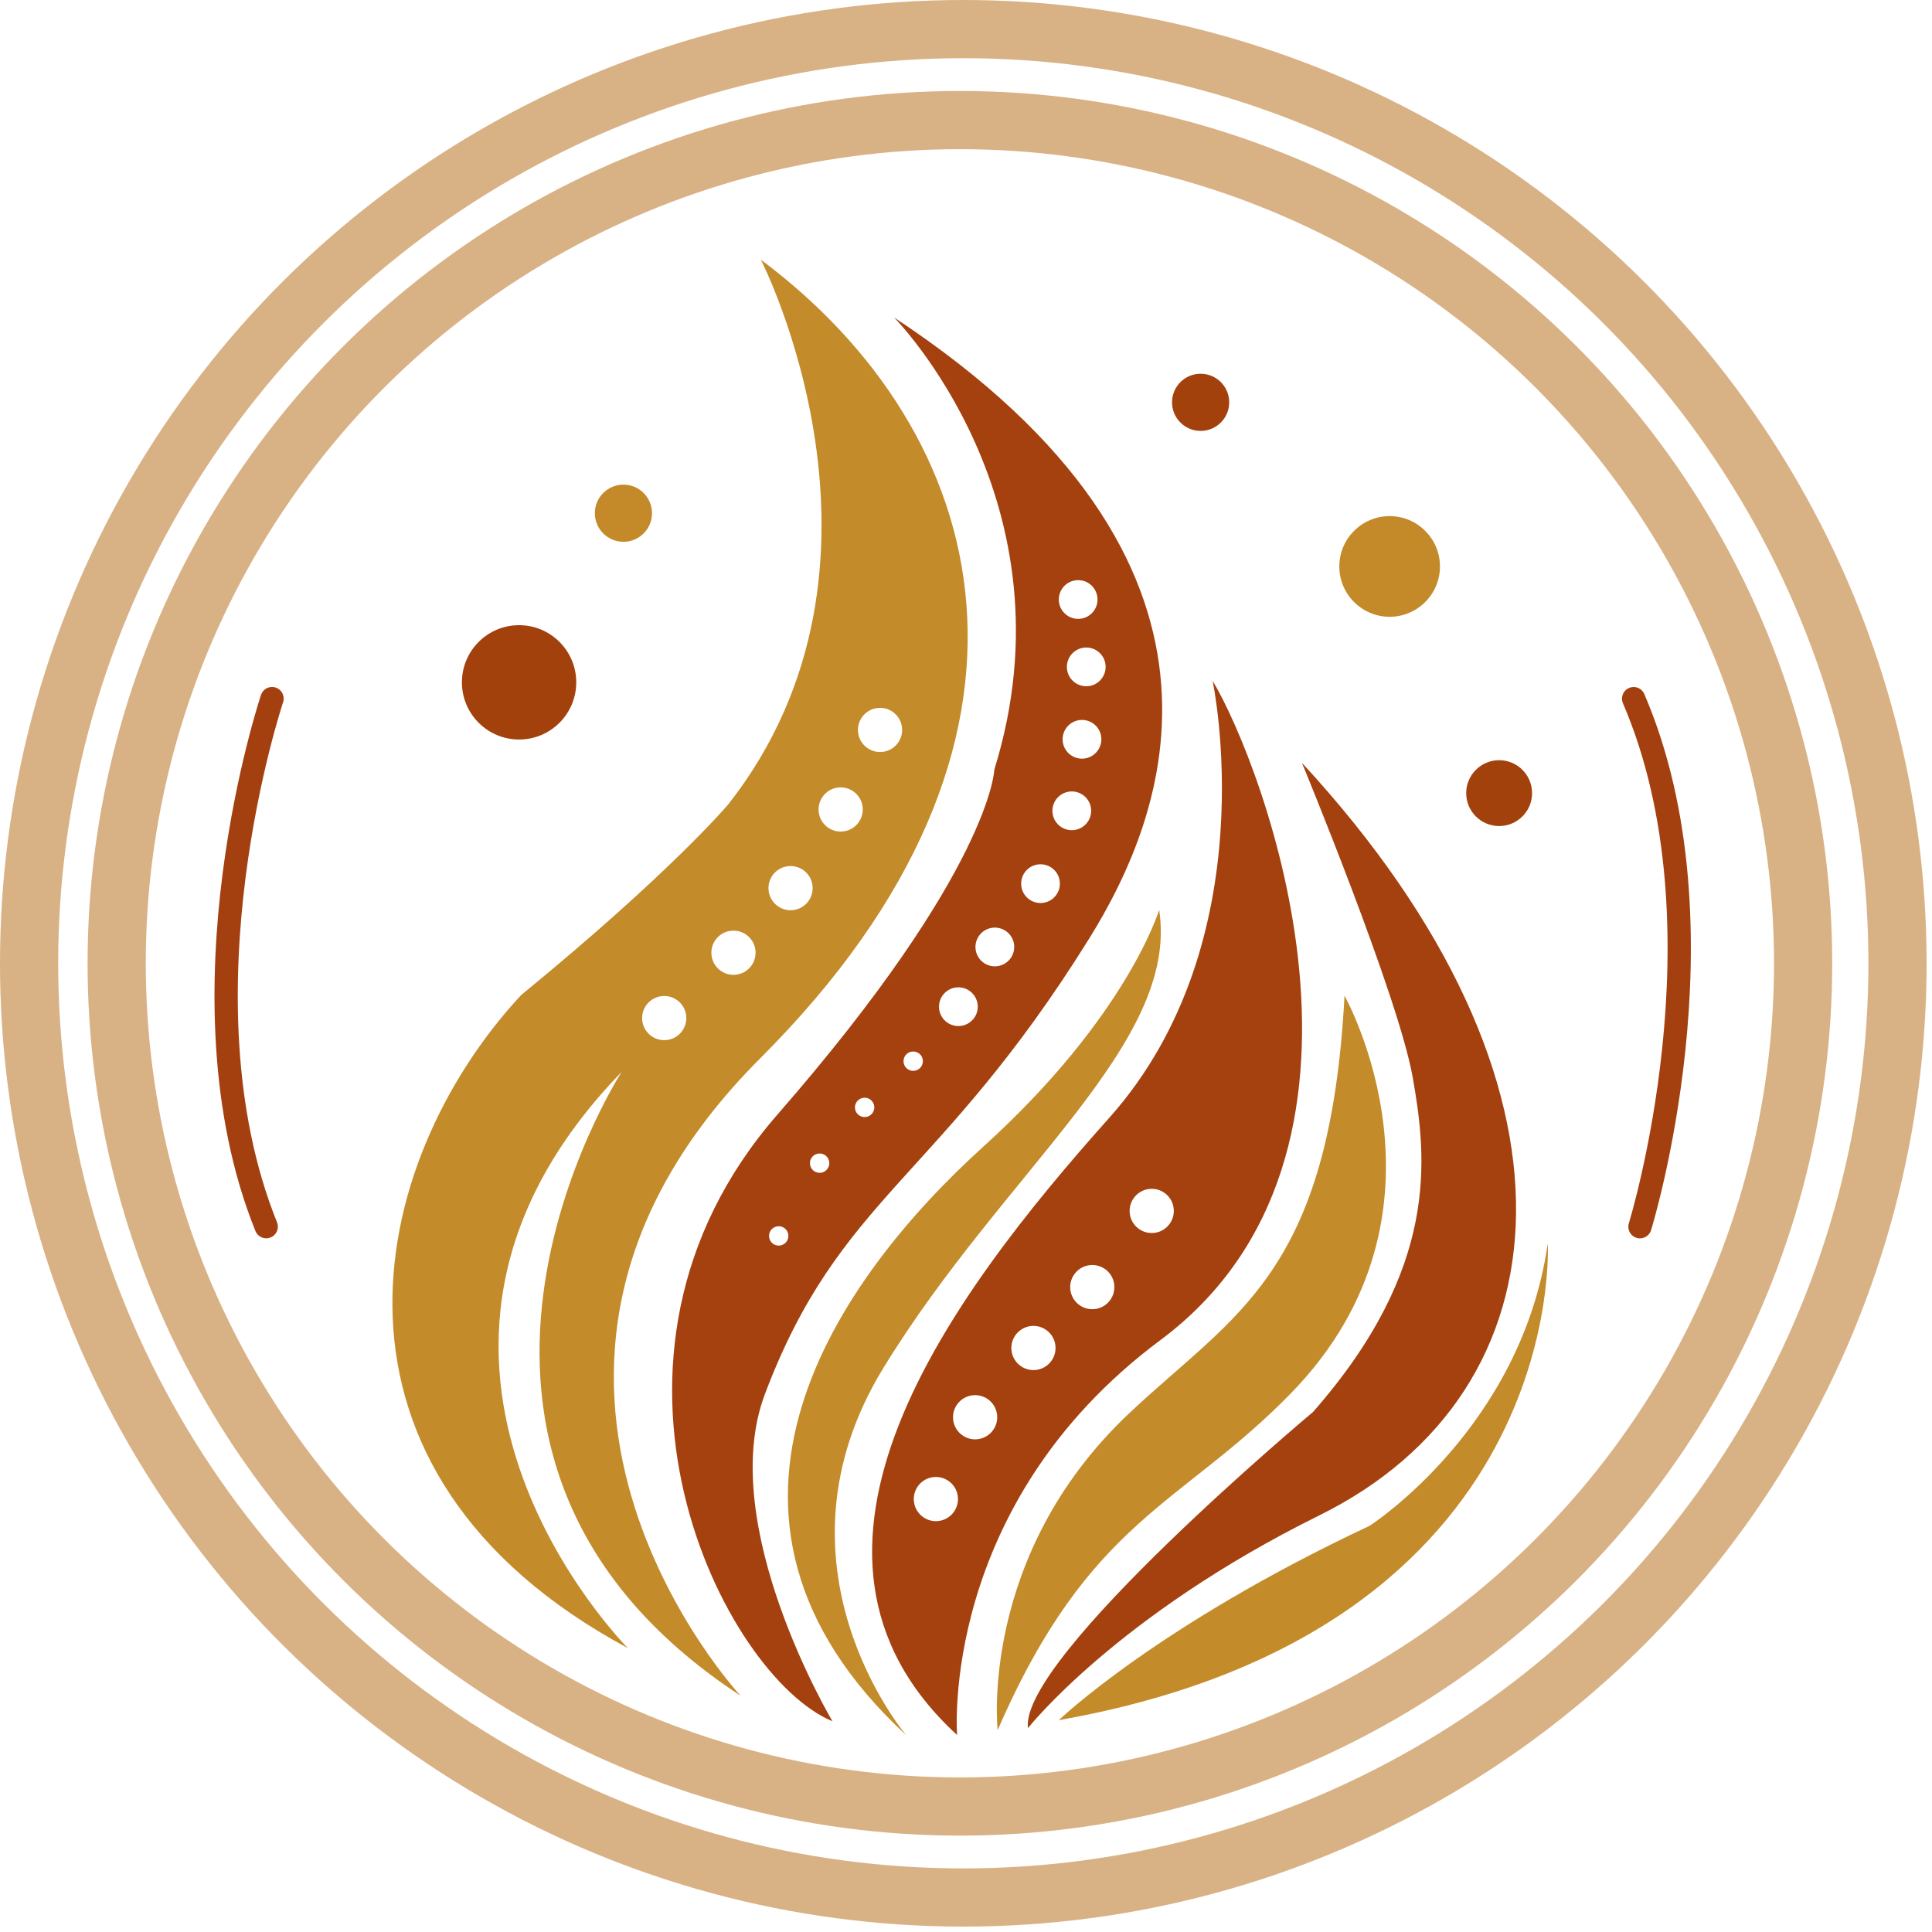 <svg style="fill-rule:evenodd;clip-rule:evenodd;stroke-linecap:round;stroke-miterlimit:10;" xml:space="preserve" xmlns:xlink="http://www.w3.org/1999/xlink" xmlns="http://www.w3.org/2000/svg" version="1.1" viewBox="0 0 332 332" height="100%" width="100%">
    <g transform="matrix(1,0,0,1,-140.464,-140.857)">
        <g transform="matrix(0,-1,-1,0,229.664,248.289)">
            <path style="fill:rgb(163,65,13);fill-rule:nonzero;" d="M-9.824,-9.824C-15.249,-9.824 -19.648,-5.426 -19.648,0C-19.648,5.425 -15.249,9.824 -9.824,9.824C-4.398,9.824 0,5.425 0,0C0,-5.426 -4.398,-9.824 -9.824,-9.824"></path>
        </g>
        <g transform="matrix(0,-1,-1,0,247.595,224.136)">
            <path style="fill:rgb(196,138,42);fill-rule:nonzero;" d="M-4.912,-4.912C-7.625,-4.912 -9.824,-2.713 -9.824,0C-9.824,2.713 -7.625,4.912 -4.912,4.912C-2.199,4.912 0,2.713 0,0C0,-2.713 -2.199,-4.912 -4.912,-4.912"></path>
        </g>
        <g transform="matrix(0,-1,-1,0,346.782,205.083)">
            <path style="fill:rgb(163,65,13);fill-rule:nonzero;" d="M-4.912,-4.912C-7.625,-4.912 -9.824,-2.713 -9.824,0C-9.824,2.713 -7.625,4.912 -4.912,4.912C-2.199,4.912 0,2.713 0,0C0,-2.713 -2.199,-4.912 -4.912,-4.912"></path>
        </g>
        <g transform="matrix(0,-1,-1,0,398.079,271.49)">
            <path style="fill:rgb(163,65,13);fill-rule:nonzero;" d="M-5.66,-5.66C-8.786,-5.66 -11.319,-3.126 -11.319,-0.001C-11.319,3.125 -8.786,5.66 -5.66,5.66C-2.534,5.66 -0.001,3.125 -0.001,-0.001C-0.001,-3.126 -2.534,-5.66 -5.66,-5.66"></path>
        </g>
        <g transform="matrix(0,-1,-1,0,379.263,229.548)">
            <path style="fill:rgb(196,138,42);fill-rule:nonzero;" d="M-8.649,-8.649C-13.426,-8.649 -17.298,-4.777 -17.298,0C-17.298,4.777 -13.426,8.649 -8.649,8.649C-3.872,8.649 0,4.777 0,0C0,-4.777 -3.872,-8.649 -8.649,-8.649"></path>
        </g>
        <g transform="matrix(0.956,0.293,0.293,-0.956,275.518,435.021)">
            <path style="fill:rgb(195,139,42);fill-rule:nonzero;" d="M20.943,2.215C20.943,2.215 -11.271,22.767 -1.301,61.422C8.668,100.076 31.074,129.607 20.943,150.575C20.943,150.575 21.078,131.483 3.978,102.818C-13.123,74.153 -29.255,26.428 20.943,2.215"></path>
        </g>
        <g transform="matrix(0.904,0.427,0.427,-0.904,288.659,415.625)">
            <path style="fill:rgb(195,139,42);fill-rule:nonzero;" d="M30.65,-10.462C30.65,-10.462 14.874,15.215 27.775,48.292C36.913,71.72 48.887,84.541 30.65,129.145C30.65,129.145 65.557,104.419 51.533,63.509C42.726,37.82 29.395,29.23 30.65,-10.462"></path>
        </g>
        <g transform="matrix(1,0,0,1,364.193,437.826)">
            <path style="fill:rgb(164,65,14);fill-rule:nonzero;" d="M0,-165.88C0,-165.88 16.58,-125.781 19.037,-111.826C21.495,-97.871 23.643,-79.106 1.918,-54.344C1.918,-54.344 -48.624,-12.044 -47.083,0C-47.083,0 -31.881,-19.321 3.014,-36.579C46.054,-57.865 51.052,-110.607 0,-165.88"></path>
        </g>
        <g transform="matrix(1,0,0,1,322.413,354.537)">
            <path style="fill:rgb(195,139,42);fill-rule:nonzero;" d="M0,81.914C0,81.914 16.955,65.613 53.411,48.517C53.411,48.517 79.472,31.801 84.023,0C84.023,0 87.794,66.398 0,81.914"></path>
        </g>
        <g transform="matrix(1,0,0,1,327.334,373.284)">
            <path style="fill:rgb(164,65,14);fill-rule:nonzero;" d="M0,-114.506C-1.836,-114.393 -3.415,-115.788 -3.529,-117.623C-3.642,-119.458 -2.245,-121.037 -0.41,-121.15C1.426,-121.263 3.006,-119.868 3.119,-118.033C3.232,-116.198 1.836,-114.619 0,-114.506M-0.734,-102.064C-2.569,-101.95 -4.149,-103.346 -4.262,-105.181C-4.376,-107.015 -2.979,-108.594 -1.144,-108.708C0.692,-108.821 2.272,-107.425 2.385,-105.591C2.498,-103.756 1.102,-102.177 -0.734,-102.064M-2.487,-89.772C-4.322,-89.659 -5.902,-91.055 -6.015,-92.89C-6.129,-94.724 -4.732,-96.303 -2.897,-96.417C-1.061,-96.53 0.519,-95.134 0.632,-93.3C0.745,-91.465 -0.651,-89.886 -2.487,-89.772M-7.86,-77.258C-9.696,-77.145 -11.276,-78.54 -11.389,-80.375C-11.502,-82.21 -10.106,-83.789 -8.27,-83.902C-6.434,-84.015 -4.855,-82.62 -4.742,-80.785C-4.628,-78.95 -6.025,-77.371 -7.86,-77.258M-15.708,-66.376C-17.544,-66.263 -19.124,-67.658 -19.237,-69.493C-19.35,-71.328 -17.954,-72.907 -16.118,-73.02C-14.282,-73.133 -12.702,-71.738 -12.589,-69.903C-12.476,-68.068 -13.873,-66.489 -15.708,-66.376M-21.975,-56.112C-23.811,-55.999 -25.391,-57.395 -25.504,-59.229C-25.617,-61.064 -24.221,-62.643 -22.385,-62.756C-20.549,-62.87 -18.97,-61.474 -18.856,-59.639C-18.743,-57.805 -20.14,-56.226 -21.975,-56.112M-29.841,-48.41C-30.759,-48.353 -31.549,-49.051 -31.605,-49.969C-31.662,-50.886 -30.964,-51.675 -30.046,-51.732C-29.128,-51.789 -28.338,-51.091 -28.282,-50.174C-28.225,-49.256 -28.923,-48.467 -29.841,-48.41M-1.8,-132.727C0.035,-132.84 1.614,-131.445 1.727,-129.61C1.84,-127.775 0.445,-126.196 -1.39,-126.083C-3.225,-125.97 -4.804,-127.365 -4.917,-129.2C-5.03,-131.035 -3.635,-132.614 -1.8,-132.727M-38.188,-40.469C-39.105,-40.413 -39.895,-41.111 -39.952,-42.028C-40.008,-42.945 -39.31,-43.735 -38.392,-43.791C-37.475,-43.848 -36.685,-43.15 -36.628,-42.233C-36.572,-41.316 -37.27,-40.526 -38.188,-40.469M-45.921,-30.885C-46.838,-30.829 -47.628,-31.526 -47.685,-32.444C-47.741,-33.361 -47.043,-34.151 -46.125,-34.207C-45.208,-34.264 -44.418,-33.566 -44.361,-32.649C-44.305,-31.731 -45.003,-30.942 -45.921,-30.885M-52.954,-18.383C-53.872,-18.327 -54.662,-19.025 -54.718,-19.942C-54.775,-20.859 -54.077,-21.649 -53.159,-21.705C-52.241,-21.762 -51.451,-21.064 -51.394,-20.147C-51.338,-19.23 -52.036,-18.44 -52.954,-18.383M-33.225,-177.87C-33.225,-177.87 -1.738,-146.137 -16,-100.184C-16,-100.184 -16.498,-83.057 -53.272,-40.897C-90.046,1.263 -62.415,55.704 -43.81,63.364C-43.81,63.364 -63.932,29.676 -55.437,7.167C-42.557,-26.962 -25.59,-29.537 0.297,-71.141C13.413,-92.219 30.936,-135.551 -33.225,-177.87"></path>
        </g>
        <g transform="matrix(1,0,0,1,338.612,344.112)">
            <path style="fill:rgb(164,65,14);fill-rule:nonzero;" d="M0,8.623C-2.094,8.752 -3.895,7.16 -4.025,5.067C-4.154,2.974 -2.561,1.172 -0.467,1.043C1.626,0.914 3.428,2.506 3.557,4.599C3.686,6.692 2.094,8.494 0,8.623M-10.214,21.716C-12.307,21.845 -14.109,20.253 -14.238,18.159C-14.367,16.066 -12.775,14.265 -10.681,14.136C-8.588,14.007 -6.786,15.599 -6.657,17.692C-6.528,19.785 -8.12,21.587 -10.214,21.716M-20.324,32.178C-22.418,32.307 -24.22,30.715 -24.349,28.622C-24.478,26.529 -22.885,24.727 -20.792,24.598C-18.698,24.469 -16.896,26.061 -16.767,28.154C-16.638,30.248 -18.231,32.049 -20.324,32.178M-30.348,44.078C-32.441,44.208 -34.243,42.615 -34.372,40.522C-34.501,38.429 -32.909,36.628 -30.815,36.498C-28.721,36.369 -26.92,37.961 -26.79,40.055C-26.661,42.148 -28.254,43.949 -30.348,44.078M-37.09,58.138C-39.183,58.267 -40.985,56.675 -41.114,54.581C-41.243,52.488 -39.651,50.687 -37.557,50.558C-35.464,50.429 -33.663,52.021 -33.534,54.114C-33.405,56.207 -34.997,58.009 -37.09,58.138M10.229,-86.27C10.229,-86.27 19.738,-41.691 -7.566,-11.125C-34.869,19.441 -67.876,63.511 -33.679,94.893C-33.679,94.893 -36.819,55.39 1.241,27.046C44.423,-5.114 18.788,-72.05 10.229,-86.27"></path>
        </g>
        <g transform="matrix(1,0,0,1,291.927,347.652)">
            <path style="fill:rgb(195,139,42);fill-rule:nonzero;" d="M0,-77.571C-2.094,-77.442 -3.895,-79.034 -4.025,-81.127C-4.154,-83.22 -2.561,-85.022 -0.467,-85.151C1.626,-85.28 3.428,-83.688 3.557,-81.595C3.686,-79.502 2.094,-77.7 0,-77.571M-6.767,-63.904C-8.861,-63.775 -10.663,-65.367 -10.792,-67.46C-10.921,-69.553 -9.329,-71.355 -7.235,-71.484C-5.141,-71.613 -3.34,-70.021 -3.21,-67.928C-3.081,-65.834 -4.674,-64.033 -6.767,-63.904M-15.378,-50.385C-17.471,-50.256 -19.273,-51.848 -19.402,-53.942C-19.531,-56.035 -17.939,-57.836 -15.845,-57.965C-13.751,-58.094 -11.95,-56.502 -11.82,-54.409C-11.691,-52.316 -13.284,-50.514 -15.378,-50.385M-25.188,-39.285C-27.281,-39.156 -29.083,-40.748 -29.212,-42.842C-29.341,-44.935 -27.749,-46.736 -25.655,-46.865C-23.562,-46.994 -21.76,-45.402 -21.631,-43.309C-21.502,-41.216 -23.094,-39.414 -25.188,-39.285M-37.09,-28.056C-39.183,-27.927 -40.985,-29.519 -41.114,-31.613C-41.243,-33.706 -39.651,-35.507 -37.557,-35.636C-35.464,-35.765 -33.663,-34.173 -33.534,-32.08C-33.405,-29.987 -34.997,-28.185 -37.09,-28.056M-20.716,-162.169C-20.716,-162.169 6.115,-109.925 -26.297,-68.592C-26.297,-68.592 -36.147,-56.88 -61.921,-35.793C-88.652,-6.972 -100.125,45.983 -43.56,76.426C-43.56,76.426 -92.858,27.128 -44.626,-22.606C-44.626,-22.606 -87.335,43.275 -24.206,84.598C-24.206,84.598 -75.405,29.628 -20.791,-24.967C33.823,-79.561 18.974,-132.545 -20.716,-162.169"></path>
        </g>
        <g transform="matrix(-0.011,1,1,0.011,223.945,315.293)">
            <path style="fill:none;fill-rule:nonzero;stroke:rgb(164,64,15);stroke-width:4px;" d="M-53.973,-37.328C-53.973,-37.328 -2.907,-53.827 36.767,-37.328"></path>
        </g>
        <g transform="matrix(-0.012,-1,-1,0.012,475.123,313.117)">
            <path style="fill:none;fill-rule:nonzero;stroke:rgb(164,64,15);stroke-width:4px;" d="M-37.9,53.298C-37.9,53.298 13.166,36.801 52.84,53.298"></path>
        </g>
        <g transform="matrix(0,-1,-1,0,306,145.857)">
            <circle style="fill:none;stroke:rgb(216,178,133);stroke-width:10px;stroke-linejoin:round;" r="160.536" cy="0" cx="-160.536"></circle>
        </g>
        <g transform="matrix(0,-1,-1,0,305.416,161.492)">
            <circle style="fill:none;stroke:rgb(216,178,133);stroke-width:10px;stroke-linejoin:round;" r="144.901" cy="0" cx="-144.901"></circle>
        </g>
    </g>
</svg>
